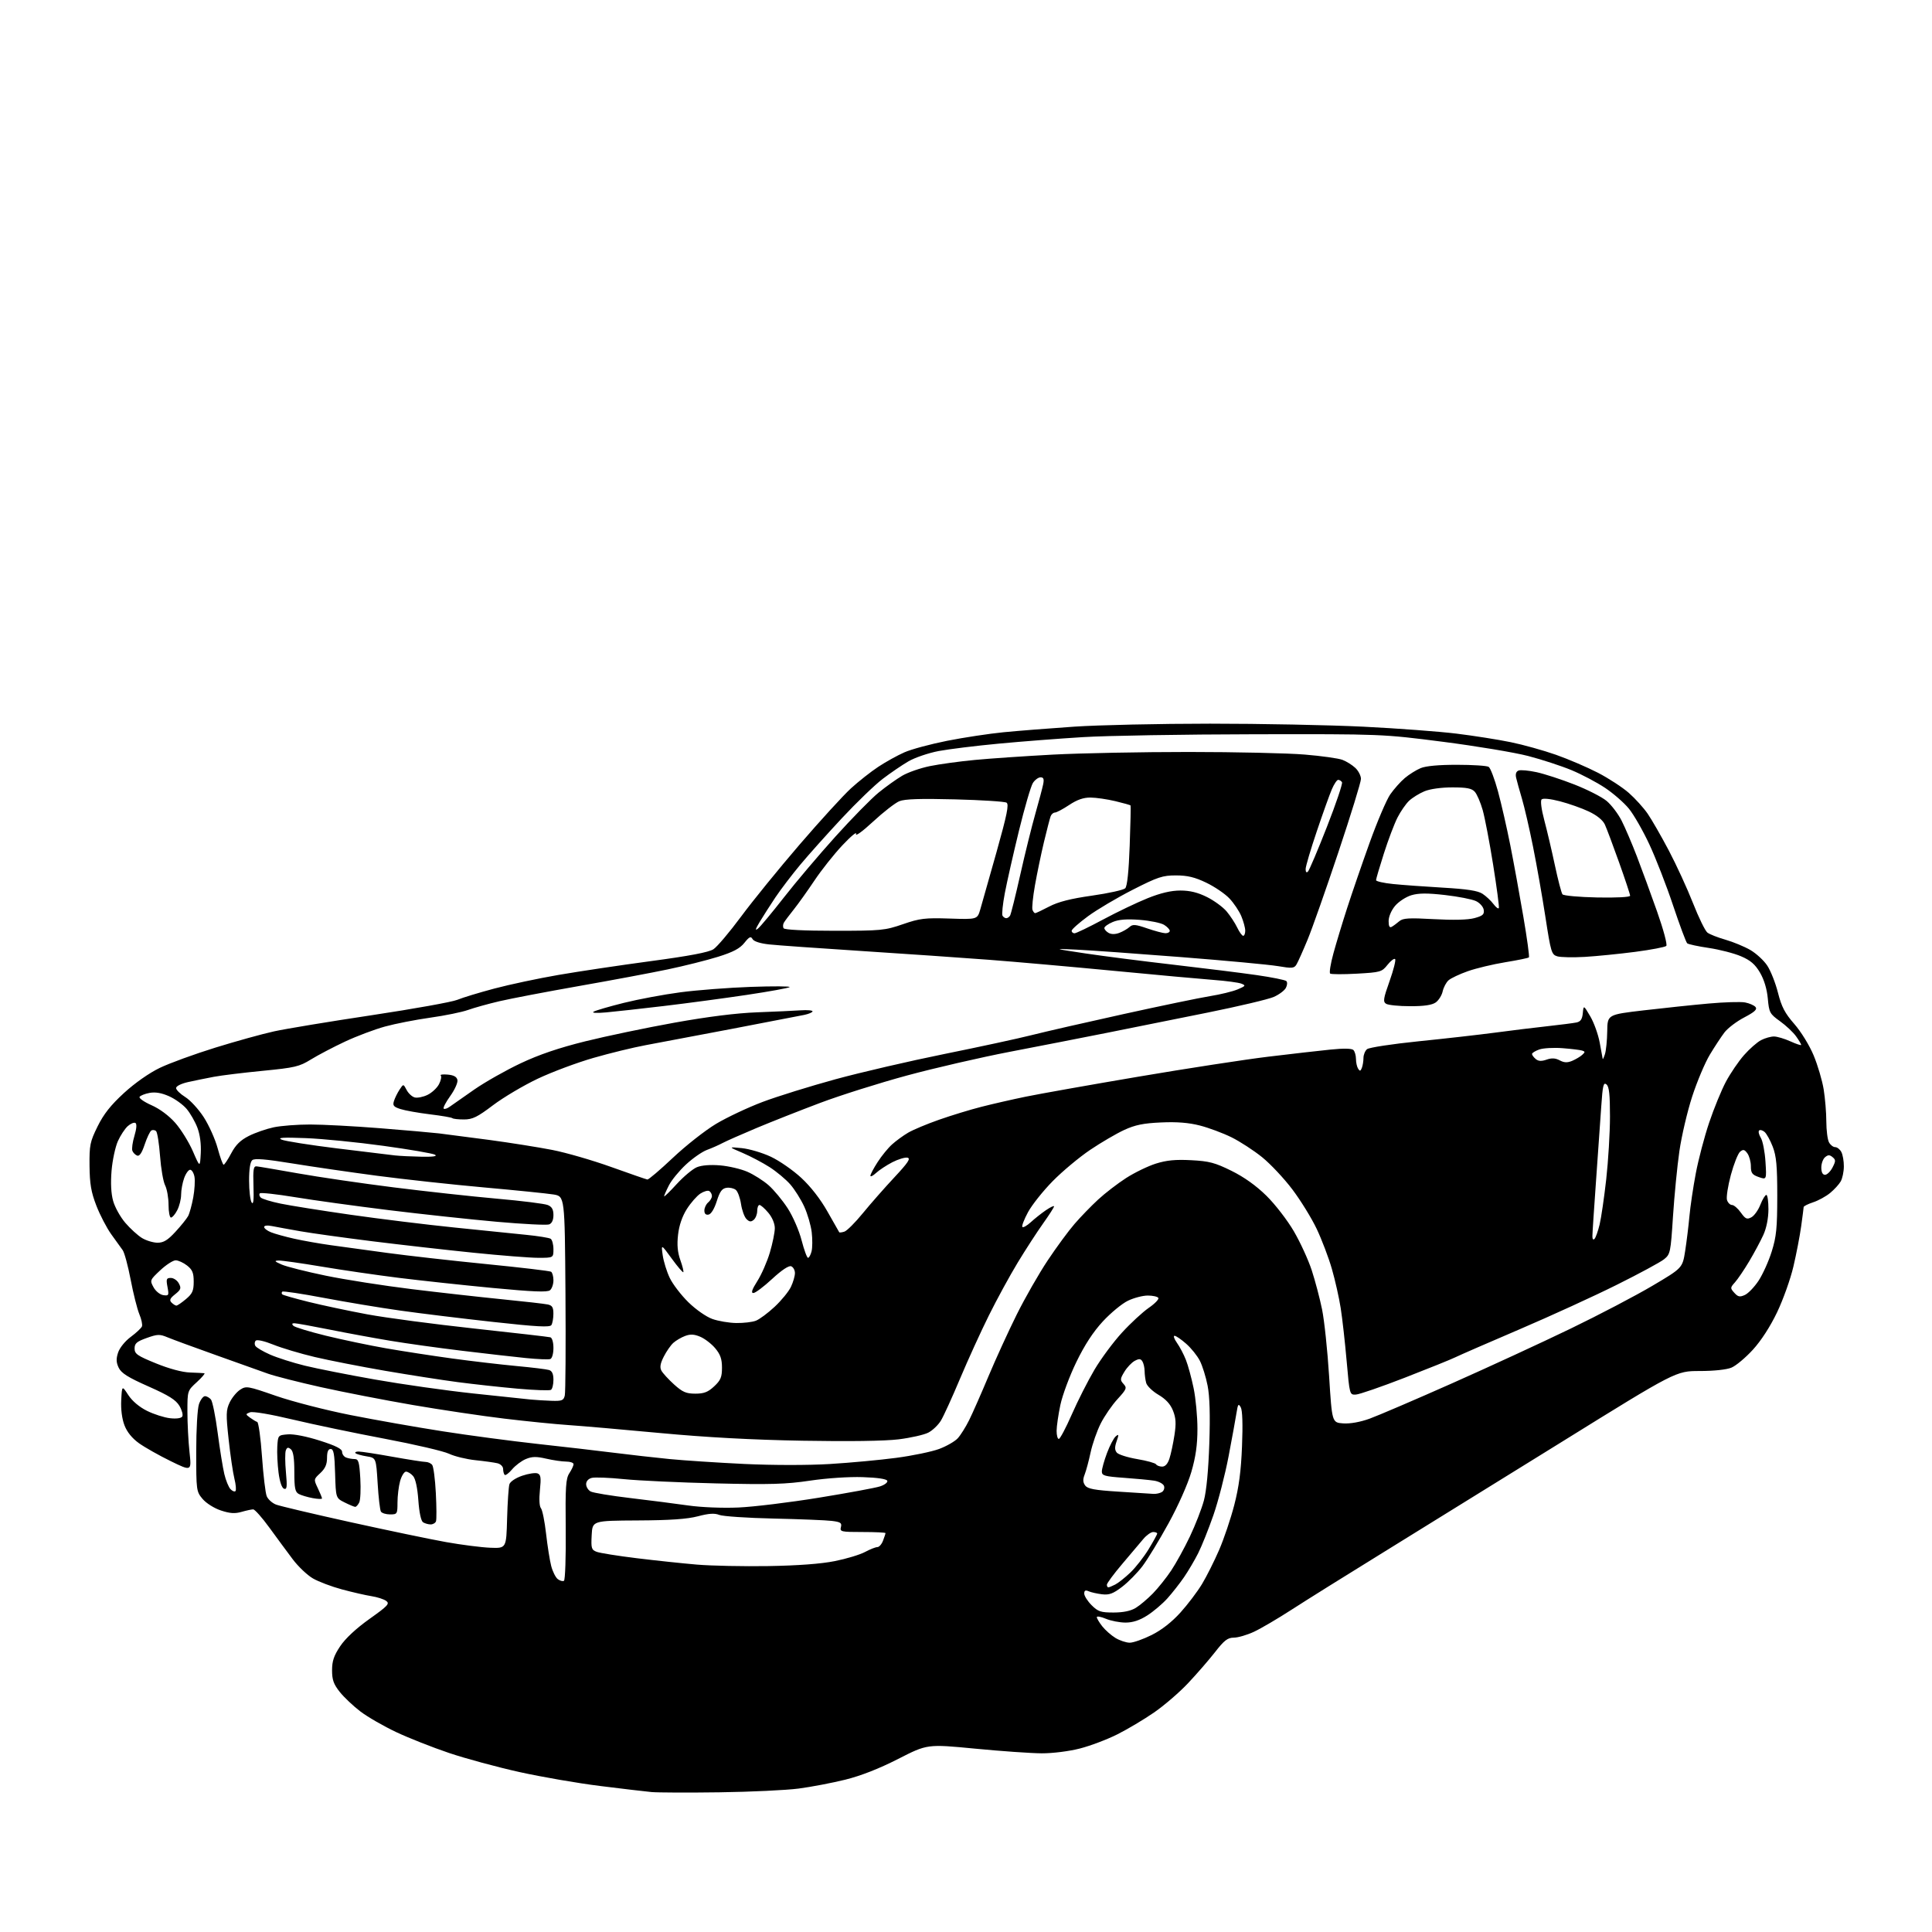 <?xml version="1.0" encoding="UTF-8" standalone="no"?>
<!-- Filename: f159358b1a12df1e1a4cd79b96cfc588f799360c0cc2bed34992ec397c29ecc0.svg -->
<!-- Created with https://svgstud.io -->
<svg
  version="1.1"
  xmlns="http://www.w3.org/2000/svg"
  xmlns:xlink="http://www.w3.org/1999/xlink"
  xmlns:svg="http://www.w3.org/2000/svg"
  xmlns:rdf="http://www.w3.org/1999/02/22-rdf-syntax-ns#"
  xmlns:cc="http://creativecommons.org/ns#"
  xmlns:dc="http://purl.org/dc/elements/1.1/"
  viewBox="0 0 768 768"
  width="768"
  height="768"
  role="img"
  aria-labelledby="titleID descID"
>
  <title id="titleID">auto</title>
  <desc id="descID">AI-generated SVG illustration: auto, created on https://svgstud.io</desc>

  <rect width="100%" height="100%" fill="white" />


  <path stroke="none" fill="black" fill-rule="evenodd" d="M286.00,712.47C273.62,712.64 261.48,712.59 259.00,712.37C256.52,712.14 247.30,711.05 238.50,709.95C229.70,708.86 215.30,706.36 206.50,704.42C197.70,702.47 185.11,699.06 178.52,696.84C171.93,694.62 162.48,690.89 157.52,688.55C152.56,686.22 146.16,682.53 143.31,680.37C140.45,678.20 136.74,674.69 135.06,672.57C132.62,669.50 132.00,667.77 132.00,663.98C132.00,660.28 132.72,658.15 135.25,654.37C137.30,651.31 141.58,647.32 146.85,643.57C154.22,638.33 155.01,637.48 153.51,636.38C152.58,635.70 149.94,634.85 147.66,634.50C145.37,634.14 140.12,632.94 136.00,631.83C131.88,630.73 126.66,628.76 124.41,627.46C122.16,626.17 118.53,622.72 116.34,619.80C114.15,616.89 109.98,611.24 107.08,607.25C104.18,603.26 101.29,600.00 100.65,600.00C100.01,600.00 97.92,600.45 96.00,601.00C93.35,601.76 91.38,601.62 87.79,600.43C85.13,599.55 81.95,597.54 80.53,595.85C78.06,592.91 78.00,592.49 78.00,577.07C78.00,568.20 78.48,559.92 79.10,558.15C79.70,556.42 80.77,555.00 81.48,555.00C82.18,555.00 83.25,555.60 83.86,556.33C84.47,557.07 85.67,563.03 86.53,569.57C87.39,576.12 88.58,583.51 89.18,585.99C89.77,588.47 90.87,591.15 91.61,591.94C92.35,592.73 93.25,593.09 93.60,592.73C93.96,592.37 93.77,590.15 93.18,587.79C92.59,585.43 91.56,578.42 90.89,572.21C89.80,562.21 89.85,560.54 91.29,557.51C92.19,555.63 94.05,553.35 95.44,552.45C97.86,550.86 98.45,550.97 109.73,554.89C116.20,557.13 129.49,560.56 139.26,562.49C149.03,564.43 165.54,567.34 175.94,568.96C186.34,570.59 203.32,572.84 213.68,573.98C224.03,575.11 237.68,576.69 244.00,577.49C250.32,578.29 260.26,579.41 266.09,579.99C271.91,580.56 285.34,581.44 295.92,581.95C307.29,582.48 321.17,582.49 329.83,581.97C337.90,581.48 349.79,580.38 356.25,579.52C362.71,578.67 370.40,577.07 373.34,575.98C376.27,574.88 379.60,572.97 380.72,571.74C381.85,570.51 383.90,567.25 385.26,564.50C386.62,561.75 390.09,553.90 392.95,547.06C395.82,540.22 400.87,529.19 404.16,522.56C407.46,515.93 413.01,506.23 416.50,501.00C419.98,495.77 424.78,489.25 427.17,486.50C429.55,483.74 433.75,479.41 436.50,476.87C439.25,474.32 444.26,470.47 447.64,468.29C451.02,466.12 456.34,463.54 459.48,462.55C463.73,461.21 467.30,460.87 473.53,461.20C480.67,461.57 482.98,462.18 489.53,465.42C494.55,467.90 499.35,471.32 503.44,475.35C506.88,478.73 511.78,485.08 514.33,489.46C516.88,493.83 520.08,500.81 521.44,504.96C522.79,509.11 524.64,516.10 525.54,520.50C526.44,524.90 527.70,536.83 528.34,547.00C529.50,565.50 529.50,565.50 533.93,565.82C536.70,566.01 540.65,565.31 544.43,563.95C547.77,562.74 562.48,556.44 577.11,549.94C591.75,543.44 612.99,533.64 624.32,528.16C635.65,522.68 650.29,515.01 656.86,511.12C668.81,504.05 668.81,504.05 669.88,497.28C670.46,493.55 671.22,487.35 671.57,483.50C671.92,479.65 673.05,471.98 674.10,466.46C675.14,460.94 677.53,451.84 679.42,446.25C681.30,440.65 684.30,433.34 686.08,429.99C687.87,426.65 691.10,421.89 693.28,419.42C695.45,416.95 698.51,414.27 700.06,413.47C701.62,412.66 703.94,412.01 705.20,412.02C706.47,412.03 709.41,412.91 711.75,413.97C714.09,415.03 716.00,415.66 716.00,415.36C716.00,415.05 715.08,413.51 713.95,411.93C712.82,410.35 709.96,407.66 707.58,405.95C703.50,403.02 703.24,402.53 702.73,396.92C702.38,393.15 701.26,389.41 699.63,386.64C697.70,383.34 695.87,381.76 692.09,380.14C689.35,378.96 683.59,377.47 679.30,376.83C675.01,376.20 671.13,375.36 670.69,374.98C670.24,374.59 667.71,367.80 665.06,359.89C662.42,351.97 658.17,341.05 655.62,335.60C653.08,330.16 649.42,323.78 647.50,321.44C645.58,319.09 641.33,315.39 638.07,313.21C634.81,311.03 628.81,307.86 624.73,306.16C620.66,304.47 612.89,301.93 607.47,300.52C602.05,299.11 586.79,296.57 573.56,294.87C549.50,291.79 549.50,291.79 498.50,291.88C470.45,291.93 439.85,292.44 430.50,293.02C421.15,293.59 406.07,294.75 397.00,295.61C387.93,296.46 377.18,297.79 373.13,298.55C369.08,299.32 363.68,301.16 361.13,302.64C358.58,304.12 353.95,307.28 350.83,309.66C347.71,312.05 340.43,319.06 334.66,325.25C328.88,331.44 321.45,339.75 318.13,343.73C314.81,347.71 310.36,353.56 308.23,356.73C306.11,359.90 303.30,364.30 301.98,366.50C300.24,369.41 300.06,370.12 301.32,369.11C302.27,368.34 306.91,362.77 311.62,356.74C316.33,350.70 325.55,339.81 332.10,332.55C338.66,325.28 346.38,317.41 349.26,315.07C352.14,312.72 356.36,309.71 358.64,308.37C360.92,307.03 365.87,305.31 369.64,304.54C373.41,303.77 381.45,302.66 387.50,302.09C393.55,301.51 407.50,300.56 418.50,299.97C429.50,299.39 453.80,298.91 472.50,298.92C491.20,298.92 511.96,299.39 518.63,299.95C525.31,300.50 532.06,301.45 533.63,302.05C535.21,302.64 537.51,304.08 538.75,305.24C539.99,306.40 541.00,308.37 541.00,309.63C541.00,310.88 536.97,323.97 532.05,338.70C527.13,353.44 521.62,369.10 519.80,373.50C517.98,377.90 516.01,382.31 515.42,383.31C514.46,384.95 513.74,385.02 507.93,384.04C504.39,383.45 487.10,381.84 469.50,380.46C451.90,379.08 433.23,377.75 428.00,377.50C418.50,377.05 418.50,377.05 431.50,379.01C438.65,380.08 454.40,382.10 466.50,383.49C478.60,384.89 493.45,386.74 499.50,387.61C505.55,388.48 510.88,389.55 511.34,389.99C511.81,390.43 511.72,391.65 511.15,392.71C510.59,393.77 508.41,395.39 506.31,396.31C504.21,397.23 492.38,400.03 480.00,402.53C467.62,405.04 449.62,408.66 440.00,410.57C430.38,412.49 413.05,415.87 401.50,418.09C389.95,420.31 371.50,424.56 360.50,427.54C349.50,430.52 333.98,435.42 326.00,438.43C318.02,441.43 306.64,445.93 300.69,448.42C294.75,450.92 288.67,453.60 287.19,454.39C285.71,455.18 282.93,456.41 281.00,457.12C279.07,457.84 275.32,460.46 272.66,462.94C269.99,465.42 266.95,469.13 265.91,471.19C264.86,473.24 264.00,475.20 264.00,475.54C264.00,475.88 266.24,473.71 268.98,470.71C271.72,467.71 275.34,464.69 277.01,463.99C278.93,463.20 282.37,462.93 286.28,463.26C289.70,463.55 294.57,464.69 297.10,465.80C299.63,466.90 303.43,469.31 305.53,471.15C307.63,472.99 311.04,477.11 313.11,480.30C315.20,483.53 317.65,489.17 318.65,493.05C319.64,496.87 320.78,500.00 321.20,500.00C321.62,500.00 322.25,498.84 322.61,497.42C322.97,496.00 322.99,492.59 322.67,489.84C322.34,487.09 321.00,482.50 319.69,479.63C318.37,476.76 315.87,472.78 314.12,470.79C312.37,468.80 308.69,465.73 305.94,463.96C303.19,462.20 298.36,459.65 295.22,458.31C289.50,455.87 289.50,455.87 294.88,456.40C297.85,456.70 303.03,458.23 306.40,459.81C309.78,461.39 315.23,465.17 318.52,468.22C322.28,471.70 326.15,476.68 328.94,481.63C331.38,485.96 333.48,489.65 333.61,489.84C333.74,490.03 334.67,489.91 335.67,489.59C336.68,489.26 339.98,485.96 343.00,482.26C346.02,478.56 351.65,472.16 355.50,468.04C360.99,462.16 362.12,460.47 360.71,460.19C359.73,460.00 357.03,460.82 354.71,462.01C352.40,463.21 349.49,465.12 348.25,466.27C347.01,467.41 346.00,467.91 346.00,467.37C346.00,466.83 347.29,464.39 348.87,461.95C350.44,459.50 353.03,456.33 354.62,454.91C356.20,453.48 359.07,451.39 361.00,450.26C362.93,449.12 368.47,446.80 373.32,445.10C378.17,443.40 385.72,441.09 390.10,439.98C394.47,438.86 402.43,437.04 407.78,435.94C413.12,434.84 433.25,431.26 452.50,428.00C471.75,424.73 494.93,421.17 504.00,420.07C513.08,418.97 524.21,417.70 528.75,417.24C534.06,416.69 537.35,416.75 538.00,417.40C538.55,417.95 539.01,419.55 539.02,420.95C539.02,422.35 539.41,424.10 539.88,424.83C540.55,425.90 540.85,425.83 541.36,424.50C541.71,423.59 542.00,421.80 542.00,420.54C542.00,419.28 542.64,417.71 543.43,417.06C544.22,416.40 553.43,415.00 563.90,413.93C574.38,412.87 588.02,411.32 594.22,410.50C600.42,409.67 609.77,408.52 615.00,407.95C620.23,407.37 625.48,406.70 626.69,406.45C628.30,406.11 628.96,405.15 629.19,402.75C629.50,399.50 629.50,399.50 632.16,404.02C633.62,406.50 635.31,411.20 635.91,414.45C636.51,417.71 637.04,420.62 637.10,420.93C637.15,421.25 637.56,420.38 638.00,419.00C638.44,417.62 638.85,413.53 638.90,409.91C639.00,403.32 639.00,403.32 653.49,401.62C661.45,400.69 673.04,399.47 679.24,398.92C685.43,398.36 691.92,398.17 693.65,398.48C695.38,398.80 697.27,399.62 697.84,400.30C698.62,401.24 697.51,402.27 693.37,404.44C690.34,406.02 686.80,408.71 685.50,410.41C684.21,412.11 681.58,416.10 679.67,419.28C677.76,422.46 674.61,429.92 672.68,435.85C670.75,441.78 668.46,451.55 667.59,457.56C666.72,463.58 665.58,475.25 665.04,483.50C664.11,497.92 663.98,498.58 661.47,500.59C660.04,501.74 651.59,506.31 642.68,510.74C633.78,515.18 616.38,523.14 604.00,528.44C591.62,533.73 580.15,538.74 578.50,539.55C576.85,540.37 567.85,544.00 558.50,547.63C549.15,551.26 540.38,554.29 539.00,554.36C536.50,554.50 536.50,554.47 535.31,541.00C534.66,533.58 533.60,524.12 532.95,520.00C532.31,515.88 530.72,508.84 529.43,504.37C528.14,499.90 525.43,492.76 523.41,488.51C521.39,484.25 517.05,477.21 513.76,472.85C510.48,468.49 505.06,462.72 501.73,460.02C498.39,457.32 492.89,453.75 489.51,452.08C486.12,450.41 480.48,448.31 476.97,447.41C472.54,446.28 467.83,445.90 461.55,446.19C454.52,446.50 451.24,447.17 446.86,449.19C443.77,450.62 437.69,454.17 433.36,457.09C429.04,460.00 422.35,465.58 418.50,469.49C414.65,473.40 410.22,478.96 408.65,481.86C407.08,484.76 406.08,487.41 406.41,487.74C406.75,488.08 408.25,487.22 409.76,485.84C411.27,484.45 413.96,482.32 415.75,481.09C417.54,479.87 419.00,479.17 419.00,479.55C419.00,479.94 417.03,483.00 414.63,486.37C412.23,489.74 407.70,496.72 404.57,501.88C401.44,507.04 396.28,516.49 393.11,522.88C389.93,529.27 384.77,540.58 381.64,548.02C378.52,555.45 375.09,562.97 374.02,564.72C372.96,566.47 370.71,568.62 369.02,569.49C367.33,570.36 362.02,571.56 357.22,572.16C351.79,572.83 337.36,573.04 319.00,572.71C299.04,572.36 280.77,571.37 262.50,569.66C247.65,568.27 231.22,566.84 226.00,566.49C220.78,566.14 209.30,564.99 200.50,563.93C191.70,562.88 175.29,560.43 164.04,558.50C152.78,556.56 136.36,553.37 127.54,551.41C118.72,549.44 109.25,547.03 106.50,546.05C103.75,545.07 94.45,541.75 85.84,538.68C77.22,535.61 68.59,532.44 66.65,531.63C63.48,530.30 62.63,530.33 58.31,531.87C54.34,533.29 53.50,534.02 53.50,536.05C53.50,538.19 54.58,538.94 62.00,541.96C67.22,544.09 72.43,545.49 75.50,545.59C78.25,545.69 80.83,545.82 81.24,545.88C81.64,545.95 80.29,547.54 78.24,549.42C74.50,552.84 74.50,552.84 74.50,561.17C74.50,565.75 74.87,572.96 75.33,577.19C76.16,584.88 76.16,584.88 67.83,580.81C63.25,578.57 57.60,575.38 55.27,573.72C52.51,571.74 50.50,569.26 49.47,566.56C48.49,563.99 48.00,560.19 48.19,556.57C48.50,550.72 48.50,550.72 51.00,554.55C52.55,556.93 55.38,559.32 58.45,560.84C61.17,562.19 65.27,563.50 67.57,563.76C70.10,564.05 72.02,563.78 72.45,563.09C72.83,562.46 72.33,560.56 71.33,558.86C69.91,556.48 67.12,554.72 59.01,551.13C50.90,547.54 48.22,545.85 47.19,543.71C46.18,541.60 46.12,540.17 46.95,537.65C47.57,535.77 49.74,533.09 51.99,531.43C54.16,529.82 56.15,527.95 56.43,527.27C56.70,526.60 56.23,524.40 55.38,522.38C54.54,520.36 52.99,514.20 51.94,508.69C50.89,503.19 49.46,497.91 48.77,496.96C48.07,496.01 46.02,493.16 44.21,490.63C42.40,488.09 39.74,482.98 38.30,479.26C36.22,473.88 35.67,470.66 35.59,463.48C35.51,455.20 35.77,453.91 38.79,447.77C41.21,442.87 44.00,439.33 49.29,434.48C53.62,430.52 59.30,426.53 63.50,424.51C67.35,422.65 77.25,419.04 85.50,416.48C93.75,413.92 104.33,410.99 109.00,409.97C113.67,408.95 131.13,406.06 147.78,403.56C164.43,401.05 179.73,398.30 181.78,397.45C183.82,396.59 190.45,394.58 196.50,392.97C202.55,391.36 214.03,388.92 222.00,387.55C229.97,386.17 246.50,383.70 258.73,382.06C274.11,380.00 281.77,378.54 283.61,377.33C285.07,376.38 290.02,370.53 294.60,364.34C299.18,358.15 309.63,345.29 317.83,335.76C326.02,326.24 335.22,316.17 338.27,313.38C341.32,310.60 346.22,306.73 349.16,304.80C352.10,302.86 356.75,300.28 359.50,299.07C362.25,297.85 369.90,295.79 376.50,294.48C383.10,293.17 393.23,291.64 399.00,291.07C404.77,290.51 417.38,289.51 427.00,288.86C436.62,288.21 460.93,287.67 481.00,287.67C501.07,287.66 528.52,288.21 542.00,288.87C555.48,289.54 572.12,290.78 579.00,291.63C585.88,292.48 595.55,294.00 600.50,295.02C605.45,296.03 613.55,298.29 618.50,300.03C623.45,301.77 630.97,305.00 635.22,307.19C639.46,309.39 644.98,312.99 647.49,315.20C650.00,317.41 653.38,321.14 654.99,323.49C656.61,325.84 660.39,332.43 663.40,338.13C666.40,343.83 670.72,353.23 672.99,359.00C675.26,364.77 677.84,370.05 678.72,370.72C679.59,371.40 682.83,372.67 685.91,373.55C688.98,374.44 693.42,376.27 695.77,377.63C698.12,379.00 701.16,381.79 702.51,383.84C703.87,385.89 705.79,390.74 706.77,394.62C708.20,400.26 709.52,402.77 713.29,407.08C715.96,410.14 719.29,415.55 720.95,419.54C722.57,423.42 724.36,429.50 724.94,433.05C725.51,436.60 725.99,442.34 725.99,445.82C726.00,449.29 726.47,453.00 727.04,454.07C727.60,455.13 728.71,456.00 729.50,456.00C730.29,456.00 731.40,456.87 731.96,457.93C732.53,459.00 732.98,461.59 732.96,463.68C732.95,465.78 732.38,468.46 731.71,469.63C731.05,470.80 729.15,472.87 727.50,474.23C725.85,475.59 722.81,477.26 720.75,477.93C718.69,478.61 716.99,479.46 716.98,479.83C716.97,480.20 716.52,483.65 715.99,487.50C715.45,491.35 714.07,498.55 712.90,503.50C711.74,508.45 708.83,516.61 706.43,521.63C703.72,527.31 700.08,532.94 696.80,536.53C693.90,539.70 690.07,542.91 688.29,543.65C686.36,544.46 681.29,545.00 675.65,545.00C666.23,545.00 666.23,545.00 620.87,573.15C595.92,588.63 563.80,608.51 549.50,617.33C535.20,626.14 519.00,636.27 513.50,639.83C508.00,643.39 501.25,647.36 498.50,648.64C495.75,649.93 492.14,650.98 490.49,650.99C488.01,651.00 486.67,652.02 482.99,656.75C480.52,659.91 475.68,665.48 472.24,669.13C468.80,672.78 462.72,678.01 458.74,680.75C454.76,683.50 448.19,687.41 444.14,689.44C440.09,691.48 433.38,694.01 429.23,695.07C424.93,696.17 418.41,696.99 414.09,696.97C409.92,696.95 397.98,696.12 387.56,695.11C368.62,693.29 368.62,693.29 357.06,699.19C349.46,703.07 342.24,705.90 336.00,707.45C330.77,708.74 322.45,710.33 317.50,710.98C312.55,711.63 298.38,712.30 286.00,712.47zM449.09,653.00C450.51,653.00 454.44,651.62 457.82,649.93C461.77,647.96 465.82,644.79 469.23,641.02C472.13,637.81 476.00,632.70 477.83,629.66C479.66,626.62 482.72,620.53 484.62,616.13C486.53,611.73 489.23,603.71 490.63,598.31C492.49,591.14 493.33,584.83 493.72,574.90C494.07,566.26 493.89,560.62 493.22,559.43C492.32,557.82 492.09,558.11 491.55,561.53C491.21,563.71 489.79,571.52 488.39,578.87C486.99,586.22 484.27,596.77 482.34,602.32C480.41,607.86 477.69,614.67 476.28,617.45C474.88,620.23 472.35,624.51 470.67,626.96C468.99,629.41 466.01,633.20 464.06,635.38C462.10,637.56 458.50,640.61 456.05,642.17C452.99,644.12 450.30,645.00 447.43,645.00C445.13,645.00 441.61,644.32 439.62,643.49C437.63,642.65 436.00,642.37 436.00,642.85C436.00,643.33 436.97,644.97 438.16,646.48C439.35,647.99 441.71,650.07 443.41,651.11C445.11,652.14 447.67,652.99 449.09,653.00zM442.67,641.00C446.57,640.99 449.49,640.38 451.50,639.15C453.15,638.14 456.21,635.55 458.30,633.41C460.39,631.26 463.67,627.16 465.58,624.29C467.49,621.42 470.83,615.35 473.00,610.79C475.17,606.23 477.67,599.80 478.56,596.50C479.58,592.72 480.37,584.33 480.72,573.79C481.10,562.46 480.88,555.05 480.04,550.81C479.37,547.37 477.98,542.92 476.96,540.93C475.95,538.94 473.50,535.89 471.52,534.16C469.55,532.42 467.47,531.00 466.90,531.00C466.33,531.00 466.76,532.26 467.86,533.81C468.96,535.35 470.56,538.39 471.41,540.56C472.27,542.73 473.65,547.79 474.48,551.82C475.32,555.84 476.00,563.10 476.00,567.95C476.00,574.34 475.33,579.09 473.57,585.14C472.15,590.00 468.36,598.55 464.49,605.58C460.84,612.23 456.19,619.86 454.17,622.54C452.14,625.22 448.49,628.93 446.05,630.79C442.46,633.53 440.94,634.09 438.06,633.75C436.10,633.51 433.71,632.98 432.75,632.55C431.47,631.99 431.00,632.24 431.00,633.47C431.00,634.40 432.32,636.47 433.92,638.08C436.49,640.64 437.56,641.00 442.67,641.00zM440.57,631.00C440.88,631.00 442.11,630.50 443.32,629.88C444.52,629.27 447.22,627.13 449.32,625.13C451.42,623.13 454.68,618.97 456.57,615.87C458.46,612.77 460.00,609.96 460.00,609.62C460.00,609.28 459.28,609.00 458.41,609.00C457.54,609.00 455.78,610.24 454.51,611.75C453.23,613.26 449.45,617.74 446.10,621.70C442.74,625.65 440.00,629.37 440.00,629.95C440.00,630.53 440.25,631.00 440.57,631.00zM224.18,628.39C224.67,628.08 224.99,618.90 224.88,607.99C224.71,590.95 224.91,587.78 226.34,585.60C227.25,584.21 228.00,582.60 228.00,582.04C228.00,581.47 226.68,581.00 225.08,581.00C223.47,581.00 219.90,580.48 217.15,579.85C213.23,578.94 211.49,578.97 209.06,579.98C207.35,580.68 204.89,582.53 203.59,584.07C202.29,585.62 200.95,586.61 200.61,586.28C200.28,585.94 200.00,584.89 200.00,583.94C200.00,582.98 199.00,581.97 197.75,581.67C196.51,581.37 192.57,580.82 189.00,580.45C185.43,580.08 180.70,578.93 178.50,577.89C176.30,576.85 164.82,574.17 153.00,571.94C141.18,569.71 124.69,566.27 116.37,564.29C107.52,562.18 100.47,560.99 99.37,561.42C97.55,562.12 97.55,562.18 99.39,563.54C100.43,564.30 101.72,565.07 102.25,565.25C102.77,565.42 103.63,571.63 104.15,579.03C104.67,586.44 105.51,593.52 106.03,594.77C106.55,596.02 108.22,597.52 109.74,598.10C111.26,598.68 124.56,601.82 139.29,605.08C154.03,608.33 171.13,611.90 177.29,613.00C183.46,614.10 191.37,615.11 194.88,615.25C201.26,615.50 201.26,615.50 201.58,603.68C201.76,597.17 202.18,591.02 202.50,590.01C202.83,588.95 205.01,587.50 207.58,586.63C210.06,585.78 212.79,585.37 213.67,585.70C214.97,586.20 215.14,587.37 214.63,592.30C214.25,595.91 214.41,598.79 215.03,599.54C215.60,600.22 216.52,604.77 217.07,609.64C217.62,614.51 218.54,620.30 219.11,622.50C219.68,624.70 220.85,627.05 221.72,627.72C222.59,628.39 223.70,628.69 224.18,628.39zM305.50,622.54C317.25,622.34 326.41,621.66 331.87,620.56C336.47,619.64 341.86,618.01 343.85,616.94C345.84,615.87 348.05,615.00 348.76,615.00C349.47,615.00 350.49,613.85 351.02,612.43C351.56,611.02 352.00,609.67 352.00,609.43C352.00,609.20 347.90,609.00 342.88,609.00C334.33,609.00 333.80,608.88 334.28,607.05C334.71,605.39 334.16,605.01 330.64,604.58C328.37,604.30 317.95,603.88 307.50,603.65C297.05,603.42 287.34,602.76 285.92,602.20C284.03,601.45 281.78,601.60 277.42,602.75C273.19,603.86 266.37,604.34 253.50,604.40C235.50,604.50 235.50,604.50 235.20,610.26C234.93,615.48 235.11,616.09 237.20,616.88C238.46,617.35 245.57,618.49 253.00,619.40C260.43,620.31 271.23,621.46 277.00,621.95C282.77,622.44 295.60,622.70 305.50,622.54zM171.17,605.98C170.25,605.98 168.91,605.59 168.18,605.14C167.37,604.62 166.65,601.30 166.30,596.40C165.95,591.46 165.17,587.84 164.21,586.75C163.38,585.79 162.11,585.00 161.39,585.00C160.68,585.00 159.63,586.69 159.05,588.75C158.48,590.81 158.01,594.64 158.01,597.25C158.00,601.84 157.90,602.00 155.06,602.00C153.44,602.00 151.81,601.50 151.42,600.88C151.04,600.26 150.45,595.21 150.12,589.64C149.50,579.53 149.50,579.53 145.74,578.92C143.67,578.59 141.68,578.02 141.32,577.66C140.96,577.30 141.53,577.00 142.58,577.01C143.64,577.01 149.68,577.94 156.00,579.08C162.32,580.21 168.26,581.14 169.18,581.14C170.11,581.14 171.29,581.67 171.80,582.32C172.31,582.97 172.97,588.00 173.25,593.50C173.54,599.00 173.57,604.06 173.31,604.75C173.05,605.44 172.08,605.99 171.17,605.98zM293.50,599.26C299.55,599.00 313.95,597.24 325.50,595.36C337.05,593.48 347.99,591.46 349.80,590.87C351.62,590.29 352.93,589.29 352.72,588.66C352.48,587.92 348.90,587.38 342.92,587.18C337.45,587.00 328.68,587.59 322.00,588.58C312.40,590.01 306.22,590.19 284.50,589.67C270.20,589.33 253.78,588.57 248.00,587.98C242.22,587.39 236.49,587.17 235.25,587.48C233.88,587.82 233.00,588.80 233.00,589.98C233.00,591.05 233.81,592.36 234.80,592.89C235.78,593.42 242.87,594.59 250.55,595.50C258.22,596.41 268.55,597.73 273.50,598.44C278.71,599.19 287.13,599.53 293.50,599.26zM141.21,599.00C140.82,599.00 138.93,598.21 137.00,597.25C133.50,595.50 133.50,595.50 133.21,585.75C132.99,577.99 132.63,576.00 131.46,576.00C130.45,576.00 130.00,577.10 130.00,579.55C130.00,582.11 129.26,583.78 127.33,585.57C124.68,588.02 124.67,588.09 126.33,591.56C127.25,593.49 128.00,595.33 128.00,595.65C128.00,595.96 126.32,595.91 124.27,595.52C122.22,595.14 119.74,594.40 118.77,593.88C117.31,593.09 117.00,591.56 117.00,585.09C117.00,579.63 116.58,576.90 115.62,576.10C114.55,575.21 114.09,575.31 113.62,576.55C113.28,577.44 113.30,581.34 113.66,585.22C114.20,591.03 114.07,592.19 112.91,591.80C112.04,591.51 111.20,589.06 110.73,585.42C110.31,582.16 110.08,577.48 110.23,575.00C110.50,570.54 110.54,570.50 114.41,570.18C116.75,569.99 121.85,570.99 127.15,572.68C133.52,574.71 135.98,575.96 135.99,577.14C136.00,578.05 136.71,579.06 137.58,579.39C138.45,579.73 139.98,580.00 140.97,580.00C142.52,580.00 142.84,581.10 143.23,587.75C143.47,592.01 143.28,596.29 142.80,597.25C142.32,598.21 141.61,599.00 141.21,599.00zM458.50,593.84C459.60,593.91 461.13,593.57 461.90,593.09C462.66,592.60 463.02,591.51 462.70,590.66C462.37,589.81 460.62,588.88 458.80,588.59C456.99,588.31 451.56,587.79 446.75,587.45C439.09,586.90 438.00,586.59 438.00,584.95C438.00,583.92 438.92,580.62 440.04,577.63C441.16,574.63 442.73,571.64 443.52,570.98C444.77,569.94 444.82,570.21 443.88,572.91C443.07,575.23 443.09,576.41 443.95,577.44C444.59,578.21 448.23,579.36 452.05,580.01C455.87,580.65 459.25,581.59 459.56,582.09C459.86,582.59 460.96,583.00 461.98,583.00C463.20,583.00 464.21,581.88 464.89,579.75C465.47,577.96 466.35,573.80 466.86,570.50C467.58,565.81 467.45,563.68 466.27,560.72C465.24,558.14 463.40,556.15 460.49,554.44C458.14,553.06 455.95,550.94 455.62,549.72C455.29,548.50 455.01,546.38 455.00,545.00C454.98,543.62 454.58,541.89 454.11,541.15C453.43,540.08 452.80,540.04 451.07,540.96C449.87,541.60 448.03,543.54 446.98,545.27C445.24,548.13 445.21,548.58 446.62,550.14C448.05,551.71 447.85,552.21 444.22,556.18C442.04,558.55 439.04,562.92 437.55,565.87C436.06,568.82 434.25,574.00 433.53,577.37C432.81,580.74 431.74,584.69 431.17,586.15C430.40,588.09 430.46,589.24 431.37,590.50C432.37,591.85 435.05,592.35 444.56,592.95C451.13,593.36 457.40,593.76 458.50,593.84zM420.89,572.00C421.38,572.00 423.71,567.61 426.06,562.25C428.41,556.89 432.46,548.90 435.06,544.50C437.66,540.10 442.59,533.45 446.02,529.72C449.44,525.98 454.22,521.57 456.64,519.90C459.06,518.24 460.78,516.45 460.46,515.94C460.14,515.42 458.25,515.00 456.26,515.00C454.26,515.00 450.71,515.93 448.36,517.07C446.01,518.20 441.53,521.90 438.40,525.28C434.55,529.44 431.15,534.66 427.85,541.46C425.17,546.98 422.32,554.65 421.51,558.50C420.70,562.35 420.03,566.96 420.02,568.75C420.01,570.54 420.40,572.00 420.89,572.00zM219.23,556.84C223.37,556.98 224.03,556.72 224.51,554.75C224.81,553.51 224.93,535.19 224.78,514.02C224.50,475.55 224.50,475.55 220.00,474.82C217.53,474.42 205.15,473.16 192.50,472.03C179.85,470.90 160.72,468.81 150.00,467.40C139.28,465.98 123.99,463.76 116.04,462.46C105.62,460.76 101.22,460.40 100.29,461.17C99.45,461.87 99.01,464.75 99.02,469.37C99.02,473.29 99.48,477.18 100.03,478.00C100.73,479.05 100.95,477.08 100.76,471.50C100.55,464.89 100.76,463.52 102.00,463.64C102.83,463.71 110.25,464.98 118.50,466.44C126.75,467.91 143.85,470.41 156.50,472.00C169.15,473.59 187.60,475.61 197.50,476.49C207.40,477.36 216.51,478.50 217.75,479.02C219.39,479.70 220.00,480.79 220.00,483.01C220.00,484.97 219.39,486.30 218.29,486.72C217.35,487.08 208.02,486.61 197.54,485.68C187.07,484.75 167.70,482.66 154.50,481.04C141.30,479.41 124.53,477.10 117.23,475.89C109.93,474.69 103.66,474.00 103.30,474.37C102.93,474.73 103.08,475.48 103.63,476.03C104.18,476.58 107.75,477.68 111.57,478.46C115.38,479.25 127.95,481.25 139.50,482.90C151.05,484.55 169.50,486.82 180.50,487.94C191.50,489.06 204.38,490.38 209.12,490.86C213.87,491.33 218.25,492.04 218.87,492.42C219.49,492.80 220.00,494.67 220.00,496.56C220.00,500.00 220.00,500.00 213.98,500.00C210.66,500.00 199.08,499.09 188.23,497.98C177.38,496.88 159.28,494.82 148.00,493.42C136.72,492.01 123.90,490.23 119.50,489.46C115.10,488.69 110.04,487.77 108.25,487.41C106.31,487.01 105.00,487.15 105.00,487.75C105.00,488.31 106.24,489.26 107.75,489.86C109.26,490.47 113.42,491.62 117.00,492.42C120.58,493.22 127.10,494.37 131.50,494.98C135.90,495.58 146.03,496.97 154.00,498.06C161.97,499.14 179.66,501.14 193.30,502.49C206.94,503.84 218.53,505.21 219.05,505.53C219.57,505.85 220.00,507.39 220.00,508.94C220.00,510.49 219.39,512.26 218.64,512.89C217.61,513.74 211.91,513.51 195.89,511.99C184.12,510.87 167.30,509.05 158.50,507.96C149.70,506.86 135.87,504.85 127.76,503.48C119.65,502.12 112.00,501.04 110.76,501.08C108.90,501.15 109.11,501.43 112.00,502.69C113.92,503.53 121.80,505.51 129.50,507.10C137.20,508.69 152.50,511.08 163.50,512.43C174.50,513.78 190.70,515.59 199.50,516.47C208.30,517.34 216.51,518.28 217.75,518.55C219.52,518.93 220.00,519.72 219.98,522.27C219.98,524.05 219.62,526.05 219.19,526.73C218.58,527.69 213.49,527.42 195.95,525.48C183.60,524.12 166.97,522.09 159.00,520.96C151.03,519.84 137.36,517.56 128.63,515.91C119.91,514.26 112.52,513.15 112.22,513.45C111.91,513.75 111.90,514.24 112.20,514.53C112.49,514.82 117.18,516.16 122.61,517.51C128.05,518.86 138.57,521.09 146.00,522.47C153.43,523.85 172.55,526.38 188.50,528.11C204.45,529.84 218.06,531.41 218.75,531.59C219.48,531.79 220.00,533.57 220.00,535.86C220.00,538.09 219.46,539.98 218.75,540.24C218.06,540.50 213.68,540.31 209.00,539.84C204.32,539.37 192.85,538.06 183.50,536.93C174.15,535.80 161.32,534.01 155.00,532.95C148.68,531.90 137.88,529.91 131.00,528.53C124.12,527.15 117.85,526.02 117.05,526.01C116.06,526.00 115.93,526.33 116.62,527.02C117.19,527.59 123.02,529.36 129.57,530.97C136.13,532.57 146.90,534.83 153.50,535.98C160.10,537.13 171.91,538.95 179.74,540.02C187.57,541.09 199.05,542.43 205.24,543.01C211.43,543.58 217.29,544.30 218.25,544.60C219.46,544.97 220.00,546.17 220.00,548.51C220.00,550.36 219.55,552.16 219.01,552.49C218.47,552.83 212.50,552.62 205.76,552.02C199.02,551.42 188.32,550.25 182.00,549.42C175.68,548.59 162.62,546.55 153.00,544.90C143.38,543.24 130.84,540.78 125.14,539.44C119.44,538.09 112.02,535.88 108.66,534.52C105.10,533.08 102.18,532.42 101.66,532.94C101.17,533.43 101.11,534.37 101.52,535.02C101.92,535.68 104.56,537.24 107.38,538.48C110.20,539.72 116.40,541.70 121.16,542.87C125.93,544.04 138.53,546.53 149.16,548.40C159.80,550.28 177.28,552.76 188.00,553.91C198.72,555.06 209.07,556.15 211.00,556.34C212.93,556.53 216.63,556.75 219.23,556.84zM276.40,554.00C279.86,554.00 281.44,553.39 283.89,551.10C286.48,548.68 287.00,547.44 287.00,543.68C287.00,540.22 286.36,538.40 284.30,535.94C282.81,534.17 280.13,532.12 278.34,531.37C275.91,530.35 274.40,530.28 272.30,531.08C270.76,531.66 268.67,532.90 267.65,533.82C266.62,534.74 264.92,537.19 263.87,539.26C262.47,542.00 262.21,543.53 262.92,544.85C263.46,545.85 265.72,548.32 267.95,550.34C271.32,553.38 272.75,554.00 276.40,554.00zM292.68,525.92C295.54,525.96 299.04,525.56 300.46,525.01C301.89,524.47 305.25,521.97 307.94,519.46C310.63,516.95 313.54,513.39 314.41,511.54C315.29,509.70 316.00,507.24 316.00,506.07C316.00,504.90 315.32,503.68 314.50,503.36C313.56,503.00 310.75,504.87 306.94,508.39C303.61,511.48 300.25,514.00 299.47,514.00C298.46,514.00 298.92,512.61 301.05,509.26C302.71,506.65 304.95,501.54 306.03,497.90C307.11,494.26 308.00,489.90 308.00,488.22C308.00,486.38 306.96,483.92 305.41,482.08C303.99,480.38 302.41,479.00 301.91,479.00C301.41,479.00 301.00,480.07 301.00,481.38C301.00,482.69 300.37,484.28 299.61,484.91C298.53,485.80 297.87,485.73 296.73,484.58C295.91,483.77 294.94,481.09 294.57,478.63C294.20,476.17 293.27,473.64 292.51,473.01C291.74,472.37 290.07,471.99 288.81,472.17C287.02,472.43 286.14,473.62 284.92,477.50C283.96,480.52 282.68,482.63 281.67,482.82C280.57,483.04 280.00,482.48 280.00,481.20C280.00,480.12 280.68,478.68 281.50,478.00C282.32,477.32 283.00,476.16 283.00,475.44C283.00,474.71 282.53,473.83 281.96,473.47C281.38,473.12 279.78,473.57 278.39,474.48C277.01,475.39 274.59,478.15 273.03,480.61C271.19,483.52 269.96,487.11 269.54,490.80C269.07,494.85 269.34,497.78 270.45,500.91C271.32,503.33 271.84,505.49 271.63,505.71C271.41,505.92 269.33,503.49 267.02,500.30C262.80,494.50 262.80,494.50 263.44,499.00C263.80,501.48 265.05,505.52 266.24,508.00C267.42,510.48 270.75,514.82 273.63,517.65C276.63,520.58 280.73,523.45 283.19,524.32C285.56,525.16 289.83,525.88 292.68,525.92zM70.12,519.00C70.52,519.00 72.23,517.83 73.92,516.41C76.49,514.25 77.00,513.10 77.00,509.48C77.00,505.99 76.49,504.74 74.37,503.07C72.92,501.93 70.87,501.00 69.83,501.00C68.78,501.00 66.03,502.78 63.71,504.95C59.58,508.83 59.53,508.96 61.03,511.70C61.89,513.27 63.60,514.65 64.91,514.84C67.10,515.15 67.21,514.93 66.58,511.59C65.99,508.44 66.15,508.00 67.92,508.00C69.03,508.00 70.46,508.98 71.10,510.19C72.11,512.08 71.92,512.65 69.63,514.48C67.56,516.12 67.25,516.85 68.19,517.79C68.86,518.46 69.73,519.00 70.12,519.00zM693.61,514.77C694.95,514.16 697.40,511.61 699.06,509.10C700.72,506.58 703.08,501.37 704.28,497.51C706.14,491.60 706.48,488.15 706.49,475.50C706.49,463.46 706.13,459.58 704.69,455.83C703.70,453.26 702.23,450.61 701.42,449.94C700.61,449.26 699.64,449.02 699.26,449.40C698.89,449.78 699.20,451.08 699.95,452.30C700.71,453.51 701.54,457.76 701.80,461.74C702.26,468.99 702.26,468.99 699.13,467.90C696.50,466.98 696.00,466.29 696.00,463.59C696.00,461.83 695.37,459.53 694.61,458.48C693.47,456.92 692.95,456.80 691.71,457.83C690.88,458.52 689.23,462.68 688.04,467.07C686.86,471.47 686.17,475.95 686.51,477.03C686.85,478.11 687.75,479.00 688.50,479.00C689.25,479.00 690.82,480.35 692.00,482.00C693.83,484.57 694.43,484.84 696.19,483.90C697.32,483.30 698.93,481.05 699.77,478.90C700.61,476.76 701.69,475.00 702.15,475.00C702.62,475.00 702.99,477.59 702.98,480.75C702.96,484.32 702.20,488.17 700.96,490.90C699.86,493.32 697.33,498.04 695.33,501.40C693.33,504.75 690.79,508.51 689.68,509.74C687.76,511.88 687.75,512.06 689.43,513.92C690.89,515.54 691.60,515.68 693.61,514.77zM62.62,494.00C65.03,494.00 66.67,493.00 69.76,489.64C71.97,487.25 74.23,484.43 74.79,483.39C75.35,482.34 76.26,479.02 76.82,476.00C77.37,472.97 77.59,469.26 77.30,467.75C77.01,466.24 76.23,465.00 75.58,465.00C74.93,465.00 73.86,466.49 73.20,468.32C72.54,470.15 72.00,473.09 72.00,474.87C72.00,476.65 71.31,479.43 70.47,481.05C69.64,482.67 68.51,484.00 67.97,484.00C67.44,484.00 67.00,481.73 67.00,478.95C67.00,476.17 66.39,472.69 65.64,471.20C64.89,469.72 63.98,464.46 63.62,459.53C63.25,454.59 62.55,450.15 62.06,449.66C61.57,449.17 60.72,449.06 60.16,449.40C59.61,449.74 58.42,452.24 57.51,454.96C56.40,458.31 55.44,459.72 54.52,459.37C53.77,459.08 52.91,458.22 52.62,457.45C52.32,456.68 52.69,454.01 53.44,451.52C54.29,448.70 54.44,446.77 53.84,446.40C53.31,446.07 51.94,446.64 50.79,447.65C49.65,448.67 47.87,451.37 46.85,453.65C45.83,455.94 44.70,461.21 44.35,465.36C43.94,470.28 44.15,474.48 44.98,477.41C45.67,479.89 47.84,483.79 49.81,486.09C51.77,488.38 54.76,491.10 56.44,492.13C58.12,493.15 60.91,493.99 62.62,494.00zM633.86,492.45C634.34,491.93 635.24,489.38 635.87,486.78C636.50,484.18 637.68,476.08 638.50,468.78C639.31,461.48 639.99,450.27 639.99,443.87C640.00,435.10 639.66,431.96 638.60,431.08C637.41,430.10 637.09,431.46 636.53,439.71C636.17,445.09 635.23,458.50 634.44,469.50C633.65,480.50 633.00,490.38 633.00,491.45C633.00,492.61 633.35,493.02 633.86,492.45zM257.35,468.88C257.82,468.94 262.38,465.06 267.48,460.25C272.57,455.44 280.29,449.37 284.62,446.77C288.96,444.17 297.30,440.24 303.16,438.03C309.03,435.82 322.08,431.77 332.16,429.01C342.25,426.26 361.75,421.74 375.50,418.96C389.25,416.18 404.79,412.82 410.04,411.49C415.28,410.16 431.71,406.40 446.54,403.13C461.37,399.86 476.88,396.64 481.00,395.98C485.12,395.32 490.07,394.11 492.00,393.29C495.17,391.95 495.31,391.74 493.45,391.01C492.32,390.57 487.37,389.91 482.45,389.54C477.53,389.17 459.77,387.55 443.00,385.94C426.23,384.33 403.73,382.34 393.00,381.52C382.27,380.71 359.55,379.14 342.50,378.04C325.45,376.94 308.91,375.77 305.74,375.42C302.19,375.04 299.67,374.23 299.15,373.30C298.46,372.07 297.87,372.34 295.90,374.80C294.11,377.05 291.46,378.45 285.45,380.33C281.02,381.71 272.02,383.97 265.45,385.35C258.88,386.73 242.93,389.72 230.00,391.99C217.07,394.27 202.90,396.98 198.50,398.01C194.10,399.04 188.49,400.60 186.03,401.48C183.58,402.35 176.83,403.73 171.03,404.54C165.24,405.35 157.13,406.94 153.02,408.07C148.90,409.20 141.75,411.89 137.13,414.06C132.50,416.23 126.42,419.42 123.61,421.15C118.97,424.01 117.22,424.42 104.50,425.66C96.80,426.41 88.03,427.48 85.00,428.05C81.97,428.62 77.36,429.56 74.75,430.14C72.02,430.75 70.00,431.76 70.00,432.52C70.00,433.24 71.63,434.84 73.62,436.08C75.62,437.31 78.94,440.93 81.01,444.13C83.07,447.33 85.56,452.88 86.53,456.47C87.50,460.06 88.57,463.00 88.90,463.00C89.23,463.00 90.60,460.94 91.93,458.43C93.70,455.09 95.59,453.23 98.93,451.55C101.44,450.28 105.88,448.74 108.80,448.12C111.71,447.51 118.24,447.00 123.30,447.01C128.36,447.01 140.82,447.67 151.00,448.48C161.18,449.29 171.75,450.22 174.50,450.54C177.25,450.87 186.25,452.04 194.50,453.14C202.75,454.25 214.00,456.04 219.50,457.11C225.00,458.18 235.57,461.24 243.00,463.91C250.43,466.57 256.88,468.81 257.35,468.88zM725.47,467.00C726.29,467.00 727.62,465.70 728.45,464.10C729.77,461.55 729.77,461.05 728.47,459.98C727.31,459.01 726.68,459.02 725.50,460.00C724.67,460.68 724.00,462.54 724.00,464.12C724.00,465.99 724.52,467.00 725.47,467.00zM79.81,458.38C80.00,454.71 79.50,450.99 78.46,448.25C77.55,445.87 75.63,442.52 74.19,440.81C72.74,439.10 69.59,436.82 67.18,435.76C64.18,434.43 61.73,434.02 59.43,434.45C57.58,434.79 55.81,435.51 55.48,436.03C55.16,436.55 57.30,438.04 60.23,439.34C63.50,440.78 67.16,443.51 69.69,446.38C71.95,448.96 75.09,454.02 76.66,457.62C79.50,464.18 79.50,464.18 79.81,458.38zM167.50,459.81C172.19,459.90 173.98,459.64 172.92,459.02C172.06,458.51 162.83,456.92 152.42,455.49C142.02,454.05 128.10,452.67 121.50,452.42C112.45,452.07 110.11,452.22 111.96,453.03C113.32,453.61 123.22,455.18 133.96,456.50C144.71,457.83 155.07,459.09 157.00,459.30C158.93,459.51 163.65,459.74 167.50,459.81zM184.42,445.00C182.17,445.00 180.10,444.77 179.83,444.49C179.55,444.21 175.53,443.52 170.91,442.96C166.28,442.39 161.02,441.46 159.21,440.87C156.46,439.99 156.03,439.47 156.61,437.66C156.98,436.47 157.98,434.45 158.82,433.16C160.35,430.82 160.35,430.82 161.64,433.28C162.35,434.64 163.80,435.98 164.86,436.25C165.92,436.53 168.21,436.07 169.95,435.23C171.68,434.39 173.74,432.47 174.51,430.98C175.29,429.48 175.60,427.93 175.21,427.54C174.82,427.16 176.07,426.99 177.99,427.17C180.44,427.40 181.59,428.05 181.84,429.36C182.03,430.38 180.75,433.22 178.99,435.67C177.23,438.12 176.05,440.38 176.37,440.70C176.69,441.02 177.80,440.65 178.84,439.89C179.88,439.13 184.26,436.07 188.56,433.09C192.86,430.11 201.14,425.43 206.94,422.69C214.26,419.23 222.15,416.55 232.66,413.94C241.00,411.87 256.98,408.53 268.16,406.52C281.48,404.13 292.81,402.71 301.00,402.41C307.88,402.15 315.64,401.80 318.25,401.62C320.86,401.44 323.00,401.62 323.00,402.02C323.00,402.42 321.54,403.05 319.75,403.43C317.96,403.80 305.02,406.30 291.00,408.98C276.98,411.66 261.52,414.58 256.66,415.47C251.80,416.37 242.46,418.64 235.91,420.53C229.36,422.41 219.39,426.14 213.75,428.81C208.11,431.48 200.13,436.22 196.00,439.33C189.73,444.08 187.84,445.00 184.42,445.00zM624.95,421.71C626.35,421.11 628.14,420.06 628.93,419.35C630.16,418.24 630.16,418.01 628.93,417.62C628.14,417.37 624.64,416.94 621.15,416.67C617.66,416.39 613.50,416.63 611.90,417.18C610.31,417.74 609.00,418.55 609.00,418.98C609.00,419.40 609.67,420.31 610.48,420.98C611.54,421.87 612.75,421.93 614.79,421.22C616.83,420.51 618.30,420.59 620.01,421.51C621.78,422.45 623.04,422.50 624.95,421.71zM241.00,402.44C237.07,402.79 235.09,402.68 236.00,402.15C236.82,401.66 242.22,400.09 248.00,398.65C253.78,397.21 263.90,395.32 270.50,394.45C277.10,393.58 289.70,392.61 298.50,392.30C307.30,391.99 314.23,392.03 313.90,392.38C313.57,392.74 305.92,394.13 296.90,395.48C287.88,396.83 273.07,398.81 264.00,399.89C254.93,400.97 244.57,402.11 241.00,402.44zM560.53,399.98C556.11,399.98 551.83,399.54 551.00,399.02C549.71,398.20 549.89,396.99 552.38,390.00C553.96,385.55 554.95,381.61 554.58,381.25C554.21,380.88 552.85,381.91 551.55,383.54C549.30,386.37 548.77,386.52 539.35,387.05C533.93,387.35 529.17,387.33 528.76,387.01C528.35,386.68 528.93,383.06 530.06,378.96C531.18,374.86 533.63,366.77 535.50,361.00C537.36,355.23 541.37,343.57 544.41,335.10C547.45,326.63 551.15,317.94 552.64,315.79C554.14,313.64 556.74,310.71 558.43,309.29C560.12,307.86 562.95,306.09 564.72,305.35C566.78,304.48 571.98,304.01 579.22,304.02C585.42,304.02 591.07,304.39 591.77,304.84C592.47,305.28 594.13,309.66 595.47,314.57C596.80,319.48 599.01,329.12 600.37,336.00C601.73,342.88 604.06,355.61 605.54,364.30C607.03,372.98 608.03,380.31 607.76,380.57C607.50,380.84 603.28,381.70 598.39,382.50C593.50,383.30 586.80,384.90 583.50,386.06C580.20,387.22 576.74,388.86 575.81,389.69C574.88,390.52 573.83,392.51 573.48,394.10C573.13,395.69 571.88,397.67 570.70,398.50C569.22,399.53 566.07,400.00 560.53,399.98zM630.00,380.38C625.33,380.65 620.40,380.55 619.06,380.16C616.77,379.48 616.49,378.57 614.32,364.47C613.05,356.24 610.83,343.65 609.39,336.50C607.96,329.35 605.98,320.80 605.00,317.50C604.02,314.20 602.98,310.46 602.69,309.19C602.34,307.68 602.68,306.68 603.66,306.30C604.49,305.98 607.72,306.28 610.84,306.96C613.95,307.64 620.69,309.83 625.81,311.84C630.93,313.84 636.68,316.76 638.60,318.34C640.51,319.91 643.21,323.46 644.62,326.23C646.02,328.99 648.74,335.36 650.67,340.38C652.60,345.39 656.21,355.27 658.71,362.33C661.26,369.57 662.86,375.54 662.37,376.02C661.89,376.49 656.33,377.55 650.00,378.38C643.67,379.20 634.67,380.10 630.00,380.38zM444.95,370.83C446.35,370.30 448.17,369.25 449.00,368.50C450.27,367.35 451.34,367.43 456.00,369.04C459.03,370.08 462.29,370.95 463.25,370.97C464.21,370.99 465.00,370.56 465.00,370.02C465.00,369.49 463.99,368.41 462.75,367.64C461.51,366.87 457.17,365.98 453.11,365.66C447.90,365.26 444.72,365.51 442.36,366.50C440.51,367.27 439.00,368.35 439.00,368.90C439.00,369.45 439.76,370.33 440.70,370.85C441.77,371.45 443.33,371.45 444.95,370.83zM494.19,372.00C494.63,372.00 495.00,371.09 495.00,369.97C495.00,368.85 494.30,366.26 493.45,364.22C492.60,362.17 490.46,358.98 488.70,357.13C486.94,355.27 482.80,352.46 479.50,350.88C474.97,348.70 472.03,348.00 467.50,347.99C462.16,347.98 460.26,348.61 450.26,353.70C444.08,356.85 436.09,361.58 432.51,364.21C428.93,366.84 426.00,369.44 426.00,369.99C426.00,370.55 426.52,371.00 427.14,371.00C427.77,371.00 432.87,368.54 438.47,365.54C444.06,362.54 452.06,358.71 456.24,357.04C461.41,354.97 465.55,354.00 469.22,354.00C473.01,354.00 476.15,354.77 479.78,356.58C482.63,358.00 486.14,360.57 487.60,362.30C489.05,364.03 490.95,366.92 491.81,368.72C492.67,370.52 493.74,372.00 494.19,372.00zM331.73,370.00C350.28,370.00 351.76,369.86 358.91,367.39C365.66,365.06 367.67,364.82 377.49,365.14C388.50,365.50 388.50,365.50 389.68,361.50C390.33,359.30 393.23,349.04 396.14,338.69C400.31,323.82 401.15,319.71 400.11,319.07C399.39,318.62 390.18,318.03 379.65,317.76C365.83,317.41 359.67,317.61 357.50,318.49C355.85,319.17 351.15,322.82 347.06,326.61C342.82,330.54 339.91,332.64 340.30,331.50C340.68,330.40 338.24,332.43 334.88,336.00C331.52,339.57 326.52,345.88 323.77,350.00C321.01,354.12 317.32,359.30 315.56,361.50C313.80,363.70 312.03,366.06 311.62,366.75C311.21,367.44 311.16,368.45 311.50,369.00C311.88,369.61 319.74,370.00 331.73,370.00zM553.25,368.41C553.94,368.02 555.29,367.02 556.24,366.20C557.69,364.96 560.07,364.82 570.03,365.38C577.71,365.81 583.52,365.67 586.09,364.97C589.42,364.08 590.07,363.50 589.81,361.70C589.64,360.49 588.27,358.93 586.73,358.20C585.21,357.47 579.68,356.39 574.44,355.79C567.34,354.98 563.92,355.01 561.03,355.87C558.90,356.51 555.99,358.41 554.57,360.09C553.07,361.88 552.00,364.39 552.00,366.14C552.00,368.23 552.37,368.91 553.25,368.41zM400.00,365.00C400.49,365.00 401.17,364.54 401.52,363.97C401.87,363.40 403.69,356.09 405.57,347.72C407.45,339.35 410.15,328.45 411.56,323.50C412.97,318.55 414.37,313.26 414.68,311.75C415.09,309.67 414.84,309.00 413.64,309.00C412.76,309.00 411.39,310.01 410.59,311.25C409.79,312.49 407.30,321.03 405.05,330.22C402.81,339.42 400.28,350.57 399.44,355.00C398.60,359.43 398.18,363.49 398.52,364.03C398.85,364.56 399.51,365.00 400.00,365.00zM411.49,363.00C411.79,363.00 414.30,361.82 417.07,360.37C420.66,358.49 425.55,357.24 434.09,356.03C440.69,355.09 446.63,353.77 447.29,353.11C448.08,352.32 448.70,346.43 449.07,336.20C449.39,327.57 449.54,320.36 449.42,320.18C449.30,320.01 446.57,319.24 443.35,318.47C440.13,317.70 435.70,317.06 433.50,317.04C430.69,317.02 428.16,317.90 425.00,320.00C422.52,321.65 419.99,322.99 419.36,323.00C418.73,323.00 417.96,323.66 417.65,324.46C417.35,325.26 416.15,329.87 414.99,334.71C413.84,339.54 412.23,347.29 411.41,351.93C410.59,356.57 410.15,360.96 410.43,361.68C410.71,362.41 411.18,363.00 411.49,363.00zM595.82,360.94C596.00,360.46 594.98,352.74 593.55,343.78C592.12,334.83 590.25,325.02 589.39,322.00C588.53,318.98 587.12,315.71 586.26,314.75C585.03,313.38 583.08,313.00 577.31,313.00C572.92,313.00 568.44,313.63 566.23,314.55C564.19,315.40 561.46,317.09 560.16,318.30C558.87,319.51 556.78,322.52 555.52,325.00C554.26,327.48 551.83,333.89 550.12,339.26C548.40,344.63 547.00,349.41 547.00,349.88C547.00,350.34 550.04,351.04 553.75,351.41C557.46,351.79 566.41,352.44 573.64,352.86C583.23,353.42 587.47,354.07 589.33,355.30C590.73,356.22 592.70,358.06 593.69,359.39C594.69,360.72 595.64,361.42 595.82,360.94zM634.93,356.76C642.61,356.91 648.00,356.62 648.00,356.07C648.00,355.55 646.03,349.59 643.61,342.82C641.20,336.04 638.65,329.26 637.95,327.75C637.14,326.01 634.80,324.11 631.59,322.59C628.79,321.26 623.63,319.44 620.11,318.53C616.31,317.54 613.36,317.24 612.82,317.78C612.28,318.32 612.72,321.68 613.89,326.09C614.98,330.17 616.87,338.23 618.10,344.00C619.33,349.77 620.68,354.95 621.10,355.50C621.51,356.05 627.70,356.61 634.93,356.76zM519.94,346.45C520.46,345.93 523.85,337.94 527.47,328.70C531.09,319.46 533.79,311.47 533.47,310.95C533.15,310.43 532.46,310.00 531.95,310.00C531.44,310.00 530.31,311.69 529.43,313.75C528.54,315.81 525.84,323.35 523.43,330.50C521.01,337.65 519.02,344.38 519.01,345.45C519.00,346.68 519.35,347.05 519.94,346.45z" />

</svg>
